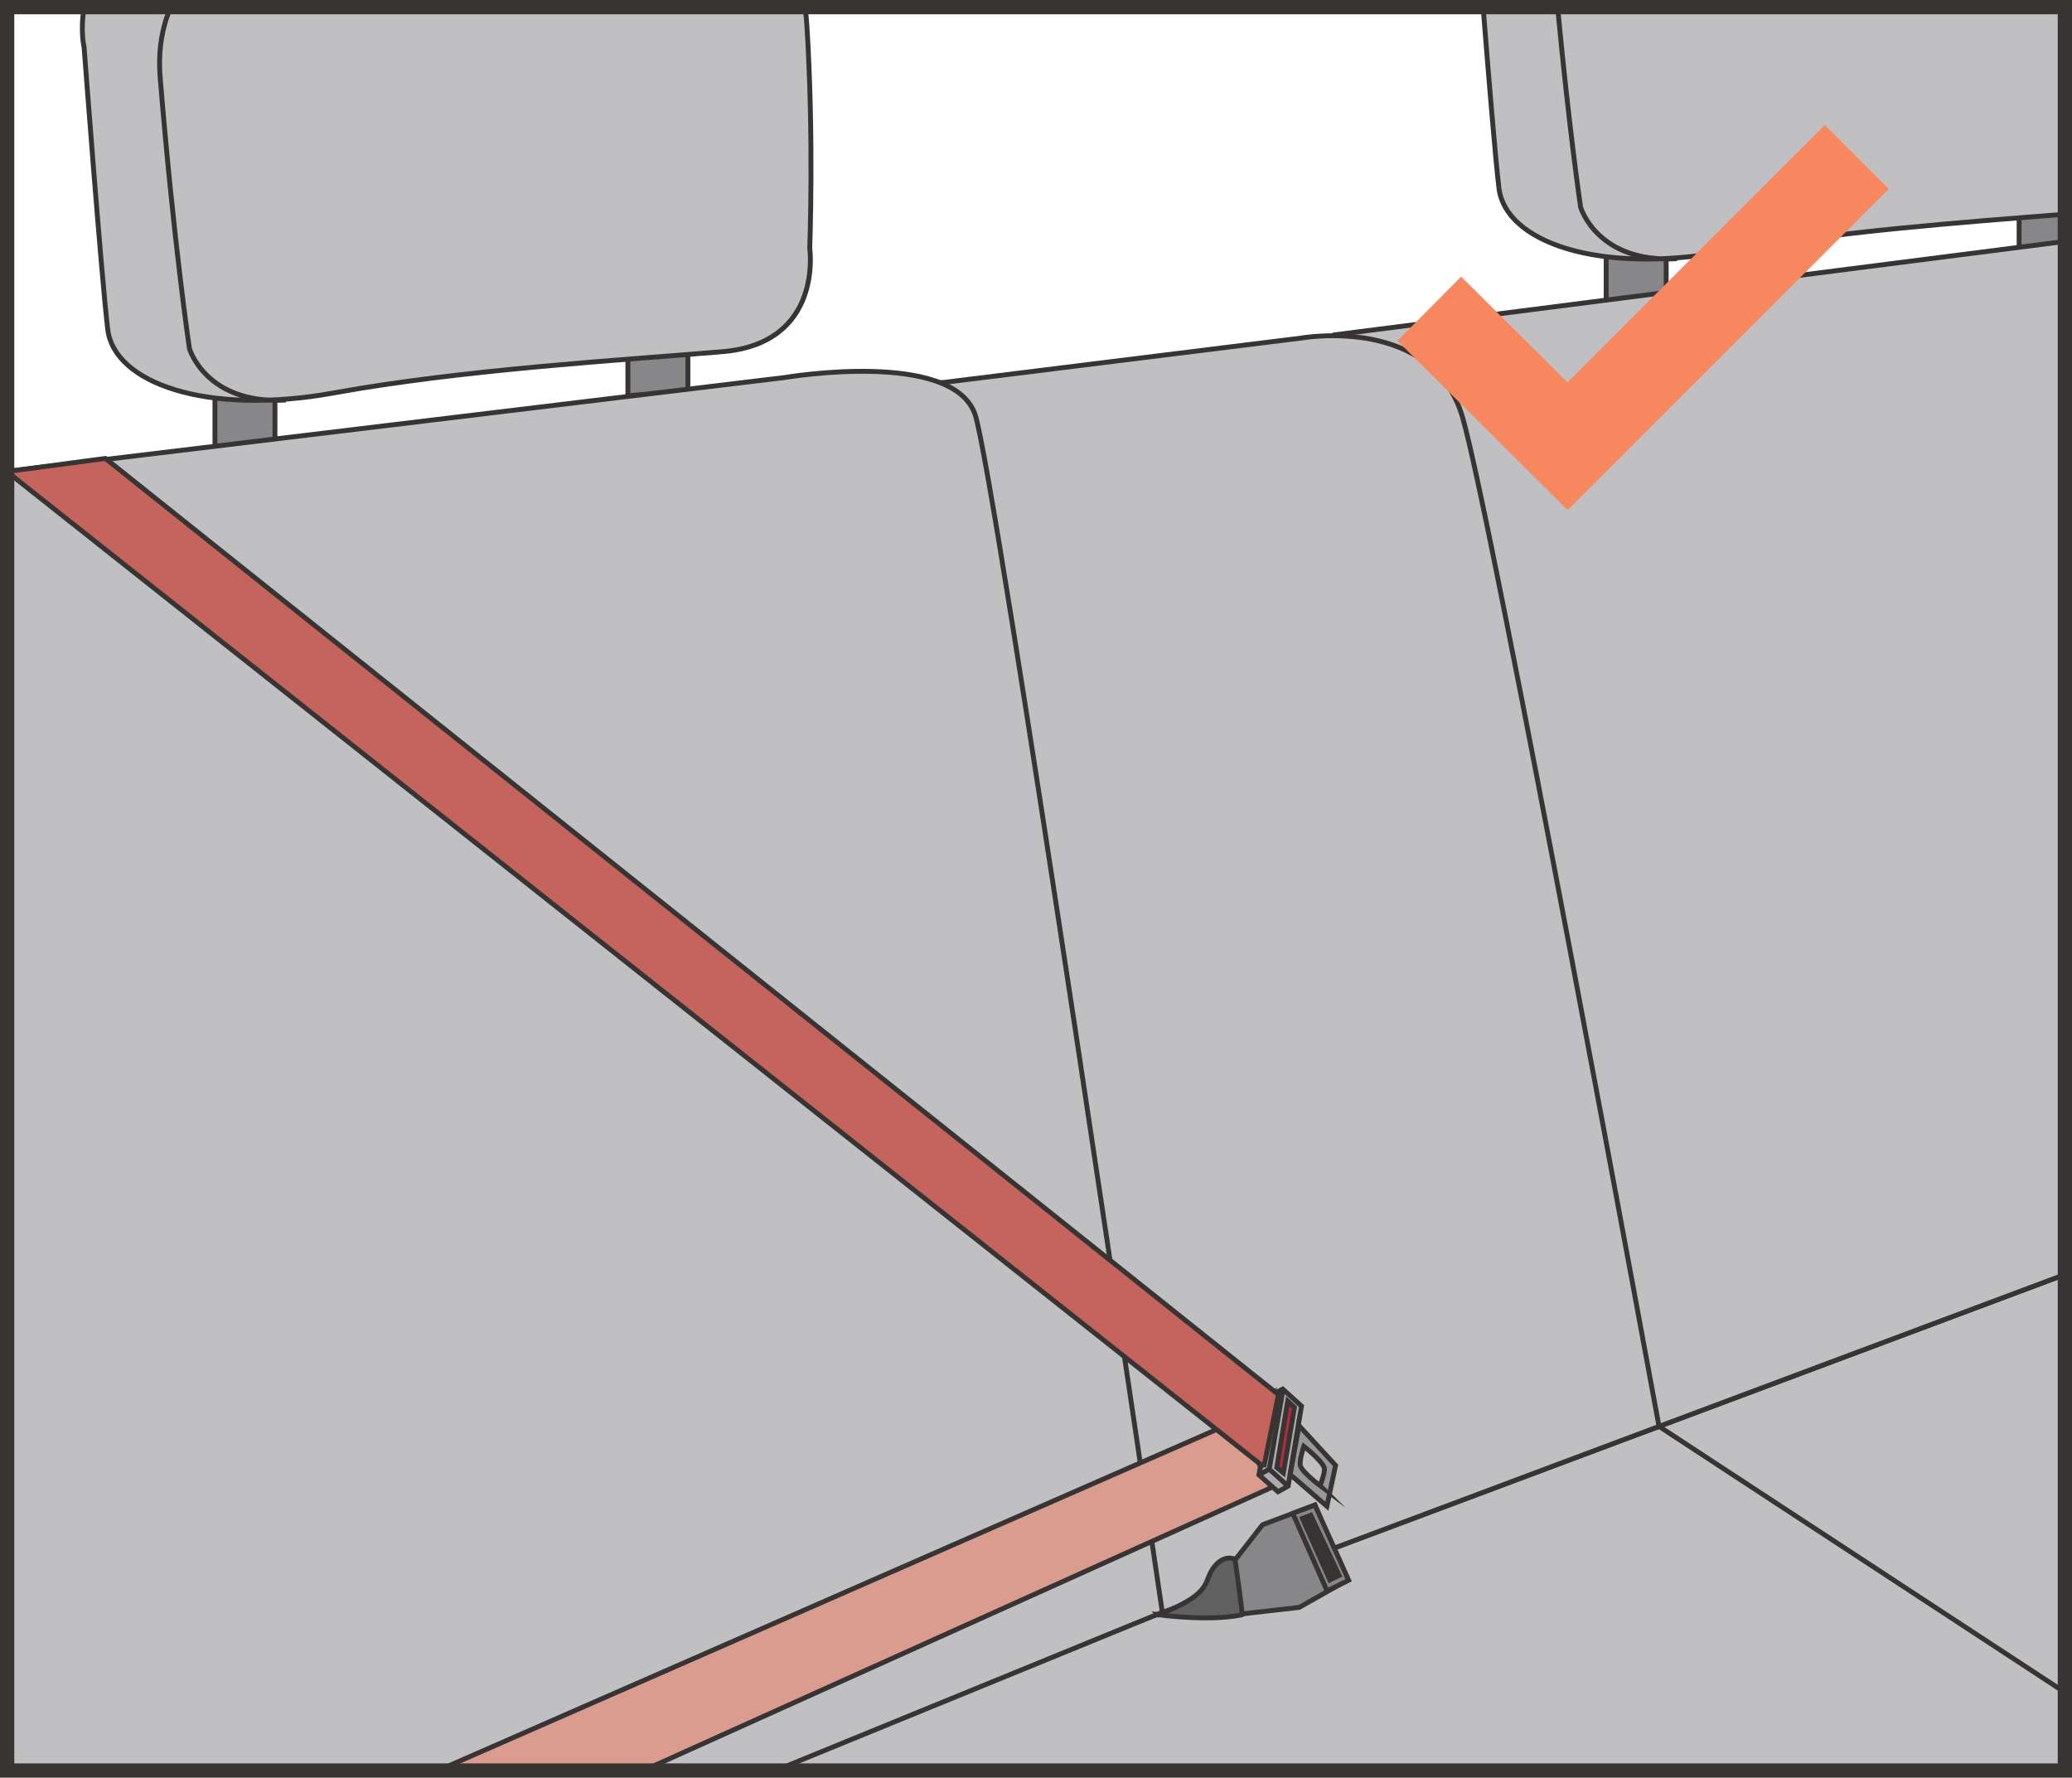 <?xml version="1.0" encoding="UTF-8"?>
<!DOCTYPE svg PUBLIC "-//W3C//DTD SVG 1.1//EN" "http://www.w3.org/Graphics/SVG/1.1/DTD/svg11.dtd">
<!-- Creator: CorelDRAW 2017 -->
<svg xmlns="http://www.w3.org/2000/svg" xml:space="preserve" width="32.337mm" height="27.74mm" version="1.1" style="shape-rendering:geometricPrecision; text-rendering:geometricPrecision; image-rendering:optimizeQuality; fill-rule:evenodd; clip-rule:evenodd"
viewBox="0 0 985.81 845.68"
 xmlns:xlink="http://www.w3.org/1999/xlink">
 <defs>
  <style type="text/css">
   <![CDATA[
    .str2 {stroke:#F7875E;stroke-width:43.02;stroke-miterlimit:4}
    .str1 {stroke:#383434;stroke-width:6.79;stroke-miterlimit:4}
    .str0 {stroke:#383434;stroke-width:2.32;stroke-miterlimit:22.926}
    .fil1 {fill:none;fill-rule:nonzero}
    .fil2 {fill:#C0BFC1;fill-rule:nonzero}
    .fil6 {fill:#ACACAF;fill-rule:nonzero}
    .fil7 {fill:#98989B;fill-rule:nonzero}
    .fil0 {fill:#878688;fill-rule:nonzero}
    .fil4 {fill:#626162;fill-rule:nonzero}
    .fil5 {fill:#383434;fill-rule:nonzero}
    .fil3 {fill:#DB9C90;fill-rule:nonzero}
    .fil9 {fill:#C5645C;fill-rule:nonzero}
    .fil8 {fill:#B22D3B;fill-rule:nonzero}
   ]]>
  </style>
 </defs>
 <g id="Слой_x0020_1">
  <polygon class="fil0" points="764.18,117.55 792.73,117.55 792.73,146.36 764.18,148.41 "/>
  <g>
   <polygon class="fil1 str0" points="764.18,117.55 764.18,148.41 792.73,146.35 792.73,117.55 "/>
  </g>
  <polygon class="fil0" points="960.65,90.12 982.41,90.12 982.41,119.41 960.65,120.98 "/>
  <g>
   <path class="fil1 str0" d="M960.65 90.12l0 30.86 21.76 -1.57m0 -29.29l-21.76 0"/>
  </g>
  <path class="fil2" d="M982.41 101.93c-47.14,3.67 -109.49,8.28 -161.43,17.72 -61.04,11.09 -104.77,-4.79 -107.81,-30.12 -1.69,-14.01 -4.95,-53.55 -7.53,-86.13l276.77 0 0 98.53z"/>
  <g>
   <path class="fil1 str0" d="M982.41 101.93c-47.14,3.67 -109.49,8.28 -161.43,17.72 -61.04,11.09 -104.77,-4.79 -107.81,-30.12 -1.69,-14.01 -4.95,-53.55 -7.53,-86.13m35.44 0c5.58,59.15 10.95,95.21 10.95,95.21 0,0 7.83,26.69 45.87,24.45"/>
  </g>
  <polygon class="fil0" points="102.26,184.79 130.81,184.79 130.81,213.59 102.26,215.65 "/>
  <g>
   <polygon class="fil1 str0" points="102.26,184.79 102.26,215.65 130.81,213.59 130.81,184.79 "/>
  </g>
  <polygon class="fil0" points="298.73,157.36 327.28,157.36 327.28,186.16 298.73,188.22 "/>
  <g>
   <polygon class="fil1 str0" points="298.73,157.36 298.73,188.22 327.28,186.16 327.28,157.36 "/>
  </g>
  <polygon class="fil2" points="351.83,842.29 982.41,606.32 982.41,842.29 "/>
  <g>
   <line class="fil1 str0" x1="351.83" y1="842.3" x2="982.41" y2= "606.32" />
  </g>
  <line class="fil1" x1="789.33" y1="678.57" x2="982.41" y2= "805.08" />
  <g>
   <line class="fil1 str0" x1="789.33" y1="678.57" x2="982.41" y2= "805.08" />
  </g>
  <polygon class="fil2" points="634.08,159.41 982.41,114.85 982.41,606.32 783.33,680.82 "/>
  <g>
   <path class="fil1 str0" d="M634.09 159.41l348.32 -44.56m0 491.47l-199.08 74.5 -149.25 -521.41"/>
  </g>
  <path class="fil2" d="M448.95 181.94l170.2 -21.12c0,0 62.58,-11.26 76.79,38.01 14.22,49.29 93.39,479.74 93.39,479.74l-247 92.54 -93.38 -589.17z"/>
  <g>
   <path class="fil1 str0" d="M448.95 181.94l170.2 -21.12c0,0 62.58,-11.26 76.79,38.01 14.22,49.29 93.39,479.74 93.39,479.74l-247 92.54 -93.38 -589.17z"/>
  </g>
  <path class="fil2" d="M3.39 224.22l370.15 -44.65c0,0 79.5,-13.52 90.36,17.56 9.31,26.67 89.11,569.87 89.11,569.87l-184.06 75.29 -365.56 0 0 -618.08z"/>
  <g>
   <path class="fil1 str0" d="M3.39 224.22l370.15 -44.65c0,0 79.5,-13.52 90.36,17.56 9.31,26.67 89.11,569.87 89.11,569.87l-184.06 75.29"/>
  </g>
  <path class="fil2" d="M382.99 3.39c0.39,2.65 0.7,5.44 0.88,8.38 3.42,54.13 1.38,106.29 1.38,106.29 0,0 6.71,45.17 -41.51,49.24 -48.22,4.06 -123.63,8.49 -184.67,19.58 -61.05,11.09 -104.76,-4.79 -107.81,-30.12 -3.05,-25.34 -11.26,-134.27 -11.26,-134.27 0,0 -1.94,-8.14 0.07,-19.09l342.92 0z"/>
  <g>
   <path class="fil1 str0" d="M382.99 3.39c0.39,2.65 0.7,5.44 0.88,8.38 3.42,54.13 1.38,106.29 1.38,106.29 0,0 6.71,45.17 -41.51,49.24 -48.22,4.06 -123.63,8.49 -184.67,19.58 -61.05,11.09 -104.76,-4.79 -107.81,-30.12 -3.05,-25.34 -11.26,-134.27 -11.26,-134.27 0,0 -1.94,-8.14 0.07,-19.09m41.14 0c-4.07,9.44 -6.07,20.57 -4.99,33.7 6.46,78.78 13.91,128.75 13.91,128.75 0,0 7.83,26.69 45.87,24.45"/>
  </g>
  <polygon class="fil3" points="604.87,707.67 306.06,842.3 208.38,842.3 588.55,675.79 "/>
  <g>
   <path class="fil1 str0" d="M604.87 707.67l-298.81 134.62m-97.68 0l380.17 -166.51 16.32 31.88"/>
  </g>
  <polygon class="fil0" points="583.12,747.87 600.69,725.36 625.61,715.99 640.57,751.99 618.14,764.68 590.94,767.76 "/>
  <g>
   <polygon class="fil1 str0" points="583.12,747.87 600.69,725.36 625.61,715.99 640.57,751.99 618.14,764.68 590.94,767.76 "/>
  </g>
  <polygon class="fil0" points="615.08,719.95 631.39,756.83 641.65,751.74 625.61,715.99 "/>
  <g>
   <polygon class="fil1 str0" points="615.08,719.95 631.39,756.83 641.65,751.74 625.61,715.99 "/>
  </g>
  <path class="fil4" d="M551.2 768.17c0,0 24.22,3.37 39.77,0 0.39,-0.09 -3.4,-26.41 -3.4,-26.41 0,0 -5.21,-2.74 -10.25,4.12 -5.05,6.86 0.05,12 -26.12,22.29z"/>
  <g>
   <path class="fil1 str0" d="M551.2 768.17c0,0 24.22,3.37 39.77,0 0.39,-0.09 -3.4,-26.41 -3.4,-26.41 0,0 -5.21,-2.74 -10.25,4.12 -5.05,6.86 0.05,12 -26.12,22.29z"/>
  </g>
  <polygon class="fil5" points="624.25,719.39 638.68,750.01 632.16,753.18 618.06,721.68 "/>
  <polygon class="fil6" points="605.74,663.3 610.3,660.83 619.22,668.93 612.85,707 608.03,709.66 598.95,701.66 "/>
  <g>
   <path class="fil1 str0" d="M605.74 663.3l4.56 -2.48 8.92 8.1 -6.37 38.07 -4.81 2.66 -9.08 -8.01 6.79 -38.35zm-6.79 38.35l4.93 -2.73 6.54 -37.83m-6.54 37.83l8.97 8.08"/>
  </g>
  <path class="fil7" d="M628.03 706.74c0,0 -8.34,-6.24 -9.34,-9.41 -0.7,-2.25 1.63,-9.28 1.63,-9.28 0,0 8.83,6.88 9.74,10.33 0.55,2.07 -2.03,8.36 -2.03,8.36zm-9.98 -28.51l-4.21 23.22 17.46 15.1 4.14 -19.42 -17.39 -18.9z"/>
  <g>
   <path class="fil1 str0" d="M628.03 706.74c0,0 -8.34,-6.24 -9.34,-9.41 -0.7,-2.25 1.63,-9.28 1.63,-9.28 0,0 8.83,6.88 9.74,10.33 0.55,2.07 -2.03,8.36 -2.03,8.36zm-9.98 -28.51l-4.21 23.22 17.46 15.1 4.14 -19.42 -17.39 -18.9z"/>
  </g>
  <polygon class="fil8" points="612.67,666.55 615.88,669.51 610.59,700.7 607.47,698.12 "/>
  <g>
   <polygon class="fil1 str0" points="612.67,666.55 615.88,669.51 610.59,700.7 607.47,698.12 "/>
  </g>
  <polygon class="fil9" points="601.32,697.91 3.39,224.44 3.39,224.3 50.14,218.07 608.27,663.44 "/>
  <g>
   <path class="fil1 str0" d="M601.32 697.91l-597.93 -473.47m0 -0.13l46.74 -6.23 558.13 445.38 -6.95 34.46"/>
  </g>
  <polygon class="fil1 str1" points="3.39,842.29 982.42,842.29 982.42,3.39 3.39,3.39 "/>
  <line class="fil1 str2" x1="680.02" y1="146.87" x2="760.71" y2= "227.07" />
  <line class="fil1 str2" x1="883.42" y1="74.69" x2="731" y2= "227.12" />
 </g>
</svg>

